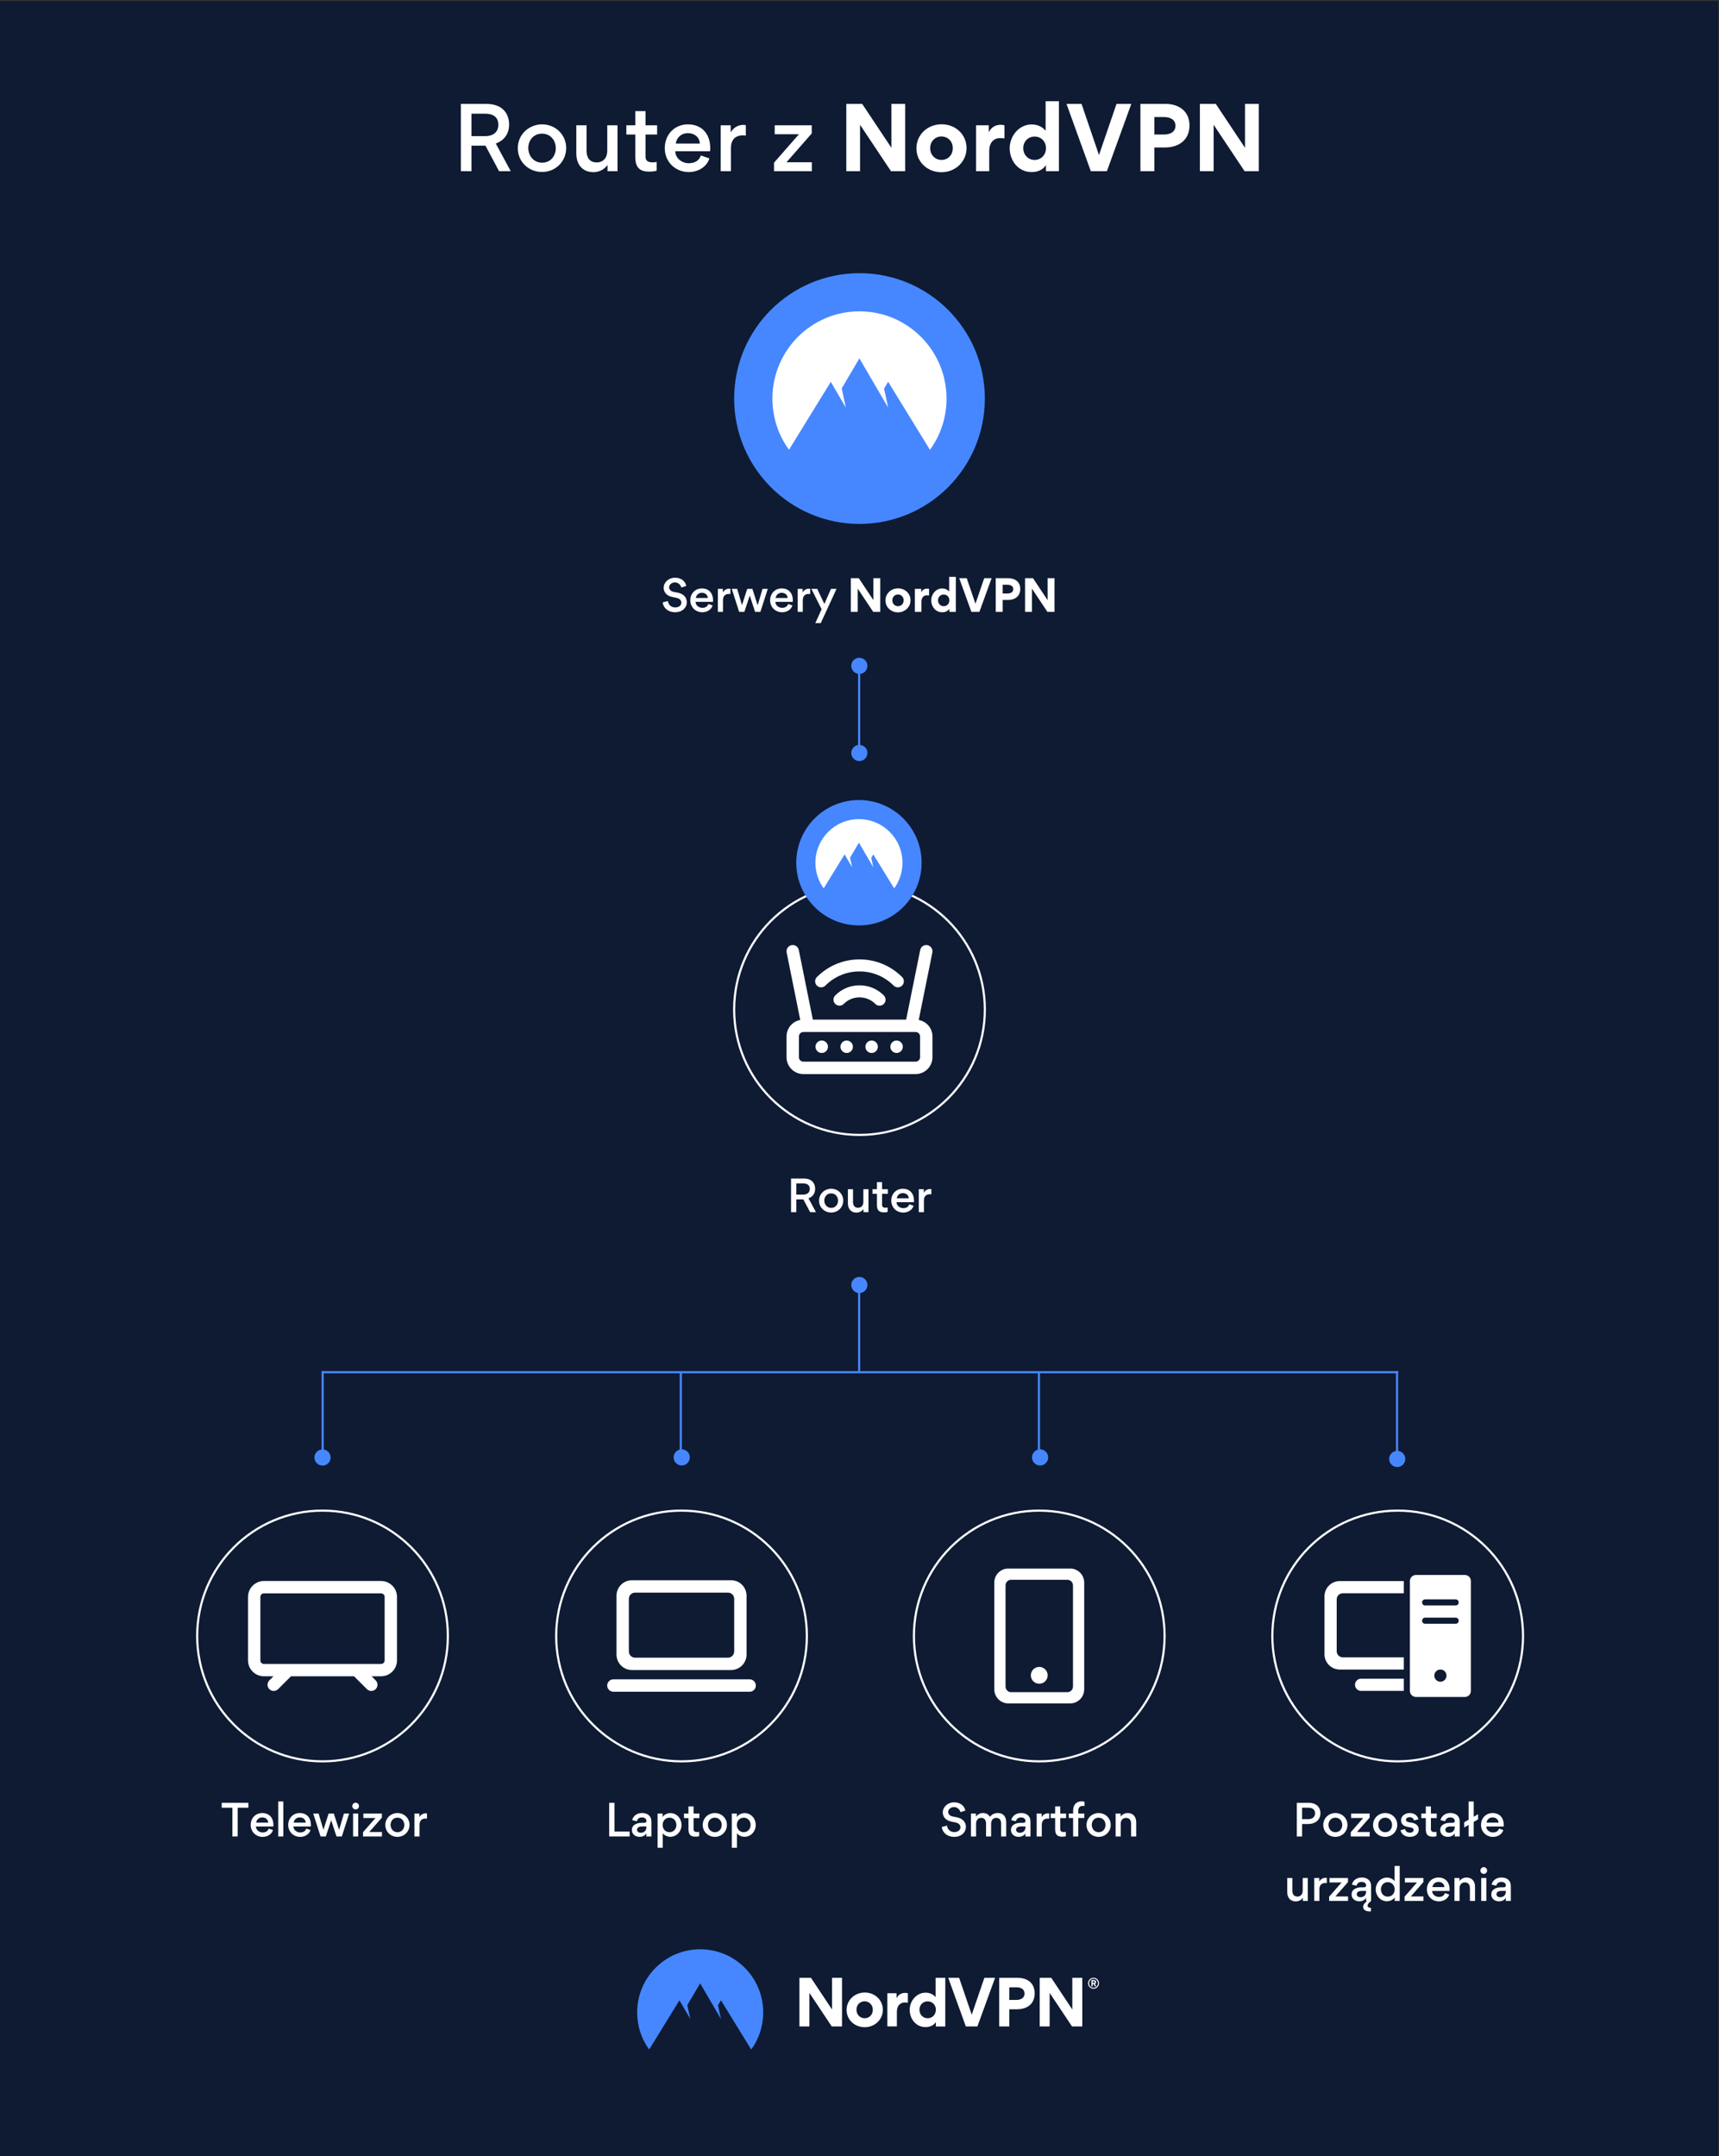 <svg fill="none" height="1505" viewBox="0 0 1200 1505" width="1200" xmlns="http://www.w3.org/2000/svg" xmlns:xlink="http://www.w3.org/1999/xlink"><rect x="0" y="0" width="1200" height="1505" fill="#333333" stroke="none"/><linearGradient id="lg1"><stop offset=".04" stop-color="#4687ff"/><stop offset="1" stop-color="#4687ff"/></linearGradient><linearGradient id="paint0_linear_499_8506" gradientUnits="userSpaceOnUse" x1="512.5" x2="687.5" xlink:href="#lg1" y1="278.172" y2="278.172"/><linearGradient id="paint1_linear_499_8506" gradientUnits="userSpaceOnUse" x1="224.4" x2="976.12" xlink:href="#lg1" y1="1017.29" y2="1017.29"/><linearGradient id="paint2_linear_499_8506" gradientUnits="userSpaceOnUse" x1="224.398" x2="976.12" xlink:href="#lg1" y1="1018.29" y2="1018.29"/><linearGradient id="paint3_linear_499_8506" gradientUnits="userSpaceOnUse" x1="599.14" x2="600.64" xlink:href="#lg1" y1="896.867" y2="896.867"/><linearGradient id="paint4_linear_499_8506" gradientUnits="userSpaceOnUse" x1="725.32" x2="726.82" xlink:href="#lg1" y1="1017.21" y2="1017.21"/><linearGradient id="paint5_linear_499_8506" gradientUnits="userSpaceOnUse" x1="475.15" x2="476.65" xlink:href="#lg1" y1="1017.21" y2="1017.21"/><linearGradient id="paint6_linear_499_8506" gradientUnits="userSpaceOnUse" x1="599.14" x2="600.64" xlink:href="#lg1" y1="525.562" y2="525.562"/><linearGradient id="paint7_linear_499_8506" gradientUnits="userSpaceOnUse" x1="599.14" x2="600.64" xlink:href="#lg1" y1="464.742" y2="464.742"/><linearGradient id="paint8_linear_499_8506" gradientUnits="userSpaceOnUse" x1="444.79" x2="532.79" xlink:href="#lg1" y1="1395.51" y2="1395.51"/><linearGradient id="paint9_linear_499_8506" gradientUnits="userSpaceOnUse" x1="555.86" x2="643.36" xlink:href="#lg1" y1="602.148" y2="602.148"/><clipPath id="clip0_499_8506"><path d="M0 0H1200V1505H0Z"/></clipPath><g clip-path="url(#clip0_499_8506)"><path d="M1199.59.711H-.41V1509.35H1199.59V.711Z" fill="#0e1b33"/><path d="M462.61 420.439 466.18 419.479C466.69 422.209 468.55 423.979 471.37 423.979 473.71 423.979 475.63 422.659 475.63 420.679 475.63 418.699 474.13 417.679 472.15 417.259L469.27 416.659C465.4 415.879 463.3 413.329 463.3 410.269 463.3 406.399 466.84 403.219 471.07 403.219 476.38 403.219 478.57 406.429 479.05 408.979L475.63 410.059C475.21 408.379 473.62 406.519 471.13 406.519 468.85 406.519 467.08 408.139 467.08 409.939 467.08 411.259 468.16 412.669 470.05 413.059L473.02 413.629C477.22 414.469 479.44 416.959 479.44 420.439 479.44 423.919 476.5 427.309 471.31 427.309 465.82 427.309 462.94 423.769 462.61 420.439Z" fill="#ffffff"/><path d="M485.56 420.077C485.62 422.537 487.9 424.247 490.24 424.247 492.19 424.247 493.84 423.497 494.5 421.547L497.47 422.568C496.57 425.568 493.48 427.337 490.3 427.337 485.56 427.337 481.9 423.767 481.9 418.997 481.9 414.227 485.32 410.688 489.97 410.688 494.95 410.688 497.77 414.137 497.77 418.967 497.77 419.327 497.77 419.687 497.71 420.077H485.56ZM485.74 417.378H494.14C494.02 415.098 492.19 413.747 489.97 413.747 487.75 413.747 486.07 415.188 485.74 417.378Z" fill="#ffffff"/><path d="M508.87 414.527C506.14 414.527 504.7 416.147 504.7 418.907V427.037H501.13V411.017H504.61V413.477C505.6 411.737 507.34 410.867 509.02 410.867 509.14 410.867 509.62 410.897 509.89 410.957V414.617C509.59 414.557 508.93 414.527 508.87 414.527Z" fill="#ffffff"/><path d="M532.3 411.016H535.96L530.83 427.036H527.11L523.42 415.786H523.36L519.64 427.036H515.98L510.85 411.016H514.6L517.96 422.326H517.99L521.62 411.016H525.22L528.88 422.356H528.94L532.3 411.016Z" fill="#ffffff"/><path d="M541.27 420.077C541.33 422.537 543.61 424.247 545.95 424.247 547.9 424.247 549.55 423.497 550.21 421.547L553.18 422.568C552.28 425.568 549.19 427.337 546.01 427.337 541.27 427.337 537.61 423.767 537.61 418.997 537.61 414.227 541.03 410.688 545.68 410.688 550.66 410.688 553.48 414.137 553.48 418.967 553.48 419.327 553.48 419.687 553.42 420.077H541.27ZM541.45 417.378H549.85C549.73 415.098 547.9 413.747 545.68 413.747 543.46 413.747 541.78 415.188 541.45 417.378Z" fill="#ffffff"/><path d="M564.58 414.527C561.85 414.527 560.41 416.147 560.41 418.907V427.037H556.84V411.017H560.32V413.477C561.31 411.737 563.05 410.867 564.73 410.867 564.85 410.867 565.33 410.897 565.6 410.957V414.617C565.3 414.557 564.64 414.527 564.58 414.527Z" fill="#ffffff"/><path d="M570.49 411.016 575.47 421.516 580.09 411.016H583.96L572.95 434.926H569.14L573.55 425.236 566.41 411.016H570.49Z" fill="#ffffff"/><path d="M598.75 410.837V427.037H593.95V403.547H599.5L609.7 418.877V403.547H614.5V427.037H609.55L598.75 410.837Z" fill="#ffffff"/><path d="M626.92 410.656C631.75 410.656 635.62 414.196 635.62 418.966 635.62 423.736 631.69 427.396 626.86 427.396 622.03 427.396 618.13 423.886 618.13 419.056 618.13 414.226 622.06 410.656 626.92 410.656ZM626.89 423.106C629.08 423.106 630.82 421.426 630.82 418.996 630.82 416.566 629.05 414.916 626.86 414.916 624.67 414.916 622.93 416.596 622.93 418.996 622.93 421.396 624.7 423.106 626.89 423.106Z" fill="#ffffff"/><path d="M648.55 415.606C647.92 415.486 647.26 415.486 647.05 415.486 644.8 415.486 643.24 417.046 643.24 420.016V427.036H638.65V411.016H643.09V413.356H643.15C644.02 411.526 645.64 410.836 647.29 410.836 647.65 410.836 648.22 410.926 648.55 411.016V415.606Z" fill="#ffffff"/><path d="M662.73 424.997H662.67C661.17 427.187 658.77 427.337 657.69 427.337 653.04 427.337 650.07 423.317 650.07 418.997 650.07 414.947 653.16 410.717 657.75 410.717 658.68 410.717 660.9 410.897 662.55 412.847H662.61V402.617H667.26V427.037H662.73V424.997ZM658.77 414.947C656.58 414.947 654.81 416.597 654.81 418.997 654.81 421.397 656.58 423.107 658.77 423.107 660.96 423.107 662.73 421.427 662.73 418.997 662.73 416.567 660.96 414.947 658.77 414.947Z" fill="#ffffff"/><path d="M669.61 403.547H674.86L680.95 421.397 687.07 403.547H692.23L683.71 427.037H678.1L669.61 403.547Z" fill="#ffffff"/><path d="M703.65 418.757H699.96V427.037H695.1V403.547H703.83C708.54 403.547 712.23 406.097 712.23 411.077 712.23 416.057 708.57 418.757 703.65 418.757ZM703.41 408.137H699.96V414.227H703.44C705.36 414.227 707.34 413.387 707.34 411.197 707.34 409.007 705.42 408.137 703.41 408.137Z" fill="#ffffff"/><path d="M720.37 410.837V427.037H715.57V403.547H721.12L731.32 418.877V403.547H736.12V427.037H731.17L720.37 410.837Z" fill="#ffffff"/><path d="M329.12 119.496H321.74V72.516H339.38C351.2 72.516 355.4 79.656 355.4 86.976 355.4 92.976 352.28 97.956 346.1 100.176L356.54 119.496H348.38L338.9 101.676H329.12V119.496ZM347.9 87.156C347.9 83.616 346.28 79.356 338.6 79.356H329.12V95.016H338.6C345.74 95.016 347.9 90.816 347.9 87.156Z" fill="#ffffff"/><path d="M378.44 86.797C387.62 86.797 395.24 93.877 395.24 103.297 395.24 112.717 387.8 120.037 378.38 120.037 368.96 120.037 361.46 112.897 361.46 103.417 361.46 93.937 369.14 86.797 378.44 86.797ZM378.44 113.557C384.26 113.557 387.98 108.937 387.98 103.417 387.98 97.897 384.2 93.277 378.38 93.277 372.56 93.277 368.78 97.777 368.78 103.297 368.78 108.817 372.62 113.557 378.44 113.557Z" fill="#ffffff"/><path d="M416.54 113.373C421.04 113.373 423.92 110.133 423.92 105.273V87.453H431.06V119.493H424.1V115.173C421.04 119.313 416.84 120.153 414.32 120.153 406.28 120.153 402.32 114.453 402.32 107.133V87.453H409.46V105.393C409.46 109.953 411.62 113.373 416.54 113.373Z" fill="#ffffff"/><path d="M450.62 93.875V109.175C450.62 111.935 452 113.315 455.54 113.315 456.2 113.315 457.1 113.255 458.42 113.075V119.135C456.5 119.735 454.22 119.795 453.32 119.795 447.02 119.795 443.48 117.335 443.48 109.535V93.875H437.24V87.455H443.48V77.555H450.62V87.455H458.72V93.875H450.62Z" fill="#ffffff"/><path d="M471.38 105.577C471.5 110.497 476.06 113.917 480.74 113.917 484.64 113.917 487.94 112.417 489.26 108.517L495.2 110.557C493.4 116.557 487.22 120.097 480.86 120.097 471.38 120.097 464.06 112.957 464.06 103.417 464.06 93.877 470.9 86.797 480.2 86.797 490.16 86.797 495.8 93.697 495.8 103.357 495.8 104.077 495.8 104.797 495.68 105.577H471.38ZM471.74 100.177H488.54C488.3 95.617 484.64 92.917 480.2 92.917 475.76 92.917 472.4 95.797 471.74 100.177Z" fill="#ffffff"/><path d="M518.6 94.476C513.14 94.476 510.26 97.716 510.26 103.236V119.496H503.12V87.456H510.08V92.376C512.06 88.896 515.54 87.156 518.9 87.156 519.14 87.156 520.1 87.216 520.64 87.336V94.656C520.04 94.536 518.72 94.476 518.6 94.476Z" fill="#ffffff"/><path d="M540.8 87.453H566.66V93.153L549.02 113.253H566.72V119.493H540.32V113.553L557.72 93.693H540.8V87.453Z" fill="#ffffff"/><path d="M600.38 87.096V119.496H590.78V72.516H601.88L622.28 103.176V72.516H631.88V119.496H621.98L600.38 87.096Z" fill="#ffffff"/><path d="M657.32 86.734C666.98 86.734 674.72 93.814 674.72 103.354 674.72 112.894 666.86 120.214 657.2 120.214 647.54 120.214 639.74 113.194 639.74 103.534 639.74 93.874 647.6 86.734 657.32 86.734ZM657.26 111.634C661.64 111.634 665.12 108.274 665.12 103.414 665.12 98.554 661.58 95.254 657.2 95.254 652.82 95.254 649.34 98.614 649.34 103.414 649.34 108.214 652.88 111.634 657.26 111.634Z" fill="#ffffff"/><path d="M701.18 96.634C699.92 96.394 698.6 96.394 698.18 96.394 693.68 96.394 690.56 99.514 690.56 105.454V119.494H681.38V87.454H690.26V92.134H690.38C692.12 88.474 695.36 87.094 698.66 87.094 699.38 87.094 700.52 87.274 701.18 87.454V96.634Z" fill="#ffffff"/><path d="M730.16 115.416H730.04C727.04 119.796 722.24 120.096 720.08 120.096 710.78 120.096 704.84 112.056 704.84 103.416 704.84 95.316 711.02 86.856 720.2 86.856 722.06 86.856 726.5 87.216 729.8 91.116H729.92V70.656H739.22V119.496H730.16V115.416ZM722.24 95.316C717.86 95.316 714.32 98.616 714.32 103.416 714.32 108.216 717.86 111.636 722.24 111.636 726.62 111.636 730.16 108.276 730.16 103.416 730.16 98.556 726.62 95.316 722.24 95.316Z" fill="#ffffff"/><path d="M744.5 72.516H755L767.18 108.216 779.42 72.516H789.74L772.7 119.496H761.48L744.5 72.516Z" fill="#ffffff"/><path d="M813.2 102.936H805.82V119.496H796.1V72.516H813.56C822.98 72.516 830.36 77.616 830.36 87.576 830.36 97.536 823.04 102.936 813.2 102.936ZM812.72 81.696H805.82V93.876H812.78C816.62 93.876 820.58 92.196 820.58 87.816 820.58 83.436 816.74 81.696 812.72 81.696Z" fill="#ffffff"/><path d="M847.22 87.096V119.496H837.62V72.516H848.72L869.12 103.176V72.516H878.72V119.496H868.82L847.22 87.096Z" fill="#ffffff"/><path d="M600 365.672C648.325 365.672 687.5 326.497 687.5 278.172 687.5 229.847 648.325 190.672 600 190.672 551.675 190.672 512.5 229.847 512.5 278.172 512.5 326.497 551.675 365.672 600 365.672Z" fill="url(#paint0_linear_499_8506)"/><g fill="#ffffff"><path clip-rule="evenodd" d="M550.77 313.935C543.5 303.925 539.21 291.575 539.21 278.175 539.21 244.555 566.41 217.305 599.98 217.305 633.55 217.305 660.75 244.555 660.75 278.225 660.75 291.575 656.47 303.925 649.19 313.985L620 266.465 617.16 271.245 620 284.495 599.93 250.125 587.58 271.095 590.47 284.495 579.96 266.515 550.77 313.935Z" fill-rule="evenodd"/><path d="M641.35 711.888 650.86 664.798C651.33 662.458 649.81 660.168 647.48 659.698 646.35 659.468 645.19 659.688 644.23 660.318 643.26 660.958 642.61 661.938 642.37 663.088L632.57 711.638H567.43L557.63 663.088C557.4 661.948 556.75 660.968 555.79 660.328 554.83 659.688 553.68 659.468 552.53 659.698 551.4 659.928 550.42 660.578 549.78 661.548 549.14 662.518 548.91 663.668 549.14 664.808L558.64 711.898C553.1 712.928 549.05 717.698 549.05 723.418V727.658 737.888C549.05 744.378 554.33 749.658 560.82 749.658H639.17C645.66 749.658 650.94 744.378 650.94 737.888V723.418C650.94 717.708 646.89 712.938 641.35 711.898V711.888ZM557.71 723.408C557.71 721.688 559.11 720.298 560.82 720.298H639.17C640.88 720.298 642.28 721.698 642.28 723.408V737.878C642.28 739.588 640.88 740.988 639.17 740.988H560.82C559.11 740.988 557.71 739.588 557.71 737.878V723.408Z"/><path d="M583.03 694.769C582.24 695.569 581.81 696.619 581.82 697.749 581.82 698.869 582.27 699.929 583.07 700.709 584.71 702.339 587.38 702.319 589.01 700.679 591.92 697.739 595.82 696.119 600.01 696.119 604.2 696.119 608.1 697.739 611.01 700.679 611.81 701.479 612.87 701.929 614 701.929 615.13 701.929 616.16 701.499 616.95 700.719 618.6 699.089 618.61 696.429 616.98 694.779 612.48 690.229 606.46 687.719 600.01 687.719 593.56 687.719 587.53 690.229 583.04 694.779L583.03 694.769Z"/><path d="M576.19 687.887C582.56 681.517 591.01 678.017 600 678.017 608.99 678.017 617.45 681.527 623.81 687.887 624.6 688.677 625.66 689.117 626.78 689.117 627.9 689.117 628.96 688.677 629.75 687.887 631.39 686.247 631.39 683.587 629.75 681.947 621.8 673.997 611.23 669.617 600 669.617 588.77 669.617 578.2 673.997 570.25 681.957 569.46 682.747 569.02 683.807 569.02 684.927 569.02 686.047 569.46 687.107 570.25 687.897 571.89 689.537 574.55 689.537 576.19 687.897V687.887Z"/><path d="M573.63 734.934C576.032 734.934 577.98 732.987 577.98 730.584 577.98 728.182 576.032 726.234 573.63 726.234 571.227 726.234 569.28 728.182 569.28 730.584 569.28 732.987 571.227 734.934 573.63 734.934Z"/><path d="M591.05 734.934C593.452 734.934 595.4 732.987 595.4 730.584 595.4 728.182 593.452 726.234 591.05 726.234 588.647 726.234 586.7 728.182 586.7 730.584 586.7 732.987 588.647 734.934 591.05 734.934Z"/><path d="M608.47 734.934C610.872 734.934 612.82 732.987 612.82 730.584 612.82 728.182 610.872 726.234 608.47 726.234 606.067 726.234 604.12 728.182 604.12 730.584 604.12 732.987 606.067 734.934 608.47 734.934Z"/><path d="M625.89 734.934C628.293 734.934 630.24 732.987 630.24 730.584 630.24 728.182 628.293 726.234 625.89 726.234 623.488 726.234 621.54 728.182 621.54 730.584 621.54 732.987 623.488 734.934 625.89 734.934Z"/><path d="M273.87 1106.73C271.77 1104.63 268.98 1103.47 266.01 1103.47H184.26C181.29 1103.47 178.5 1104.63 176.4 1106.73 174.3 1108.83 173.14 1111.62 173.14 1114.59V1158.87C173.14 1161.84 174.3 1164.63 176.4 1166.73 178.5 1168.83 181.29 1169.99 184.26 1169.99H190.87L188.02 1172.84C187.21 1173.64 186.75 1174.76 186.75 1175.9 186.75 1177.04 187.21 1178.15 188.02 1178.96 188.83 1179.77 189.91 1180.21 191.04 1180.21H191.1C192.24 1180.21 193.32 1179.77 194.13 1178.96L203.13 1169.99H247.14L256.14 1178.95C256.94 1179.76 258.06 1180.22 259.2 1180.22 260.34 1180.22 261.45 1179.76 262.25 1178.95 263.06 1178.15 263.52 1177.03 263.52 1175.89 263.52 1174.75 263.07 1173.65 262.25 1172.83L259.39 1169.97H266.01C268.98 1169.97 271.77 1168.81 273.87 1166.71 275.97 1164.61 277.13 1161.82 277.13 1158.85V1114.57C277.13 1111.6 275.97 1108.81 273.87 1106.71V1106.73ZM267.78 1160.65C267.32 1161.12 266.67 1161.38 266.01 1161.38H184.26C183.6 1161.38 182.95 1161.11 182.49 1160.65 182.02 1160.18 181.76 1159.54 181.76 1158.88V1114.6C181.76 1113.93 182.02 1113.3 182.49 1112.83 182.96 1112.36 183.6 1112.1 184.26 1112.1H266.01C266.67 1112.1 267.32 1112.37 267.78 1112.83 268.25 1113.3 268.51 1113.93 268.51 1114.6V1158.88C268.51 1159.54 268.24 1160.19 267.78 1160.65Z"/><path clip-rule="evenodd" d="M441.17 1102.93H510.35C513.22 1102.93 515.97 1104.07 517.99 1106.1 520.02 1108.13 521.16 1110.88 521.16 1113.74V1154.82C521.16 1157.69 520.02 1160.44 517.99 1162.46 515.96 1164.49 513.21 1165.63 510.35 1165.63H441.17C438.3 1165.63 435.55 1164.49 433.53 1162.46 431.5 1160.43 430.36 1157.68 430.36 1154.82V1113.74C430.36 1110.87 431.5 1108.12 433.53 1106.1 435.56 1104.07 438.31 1102.93 441.17 1102.93ZM443.33 1111.58C442.18 1111.58 441.08 1112.04 440.27 1112.85 439.46 1113.66 439 1114.76 439 1115.91V1152.66C439 1153.81 439.46 1154.91 440.27 1155.72 441.08 1156.53 442.18 1156.99 443.33 1156.99H508.19C509.34 1156.99 510.44 1156.53 511.25 1155.72 512.06 1154.91 512.52 1153.81 512.52 1152.66V1115.91C512.52 1114.76 512.06 1113.66 511.25 1112.85 510.44 1112.04 509.34 1111.58 508.19 1111.58H443.33ZM428.2 1172.11H523.32C524.47 1172.11 525.57 1172.57 526.38 1173.38 527.19 1174.19 527.65 1175.29 527.65 1176.44 527.65 1177.59 527.19 1178.69 526.38 1179.5 525.57 1180.31 524.47 1180.77 523.32 1180.77H428.2C427.05 1180.77 425.95 1180.31 425.14 1179.5 424.33 1178.69 423.87 1177.59 423.87 1176.44 423.87 1175.29 424.33 1174.19 425.14 1173.38 425.95 1172.57 427.05 1172.11 428.2 1172.11Z" fill-rule="evenodd"/><path clip-rule="evenodd" d="M703.91 1094.77H747.06C749.66 1094.77 752.16 1095.8 753.99 1097.64 755.83 1099.48 756.86 1101.97 756.86 1104.57V1179.11C756.86 1180.4 756.61 1181.67 756.11 1182.86 755.62 1184.05 754.89 1185.13 753.98 1186.04 753.07 1186.95 751.99 1187.67 750.8 1188.17 749.61 1188.66 748.33 1188.92 747.05 1188.92H703.9C702.61 1188.92 701.34 1188.67 700.15 1188.17 698.96 1187.68 697.88 1186.95 696.97 1186.04 696.06 1185.13 695.34 1184.05 694.84 1182.86 694.35 1181.67 694.09 1180.39 694.09 1179.11V1104.57C694.09 1101.97 695.12 1099.47 696.96 1097.64 698.8 1095.8 701.29 1094.77 703.89 1094.77H703.91ZM705.87 1102.62C704.83 1102.62 703.83 1103.03 703.1 1103.77 702.36 1104.51 701.95 1105.5 701.95 1106.54V1177.15C701.95 1178.19 702.36 1179.19 703.1 1179.92 703.84 1180.65 704.83 1181.07 705.87 1181.07H745.1C746.14 1181.07 747.14 1180.66 747.87 1179.92 748.61 1179.18 749.02 1178.19 749.02 1177.15V1106.54C749.02 1105.5 748.61 1104.5 747.87 1103.77 747.13 1103.03 746.14 1102.62 745.1 1102.62H705.87ZM725.48 1163.43C727.04 1163.43 728.54 1164.05 729.64 1165.15 730.74 1166.25 731.36 1167.75 731.36 1169.31 731.36 1170.87 730.74 1172.37 729.64 1173.47 728.54 1174.57 727.04 1175.19 725.48 1175.19 723.92 1175.19 722.42 1174.57 721.32 1173.47 720.22 1172.37 719.6 1170.87 719.6 1169.31 719.6 1167.75 720.22 1166.25 721.32 1165.15 722.42 1164.05 723.92 1163.43 725.48 1163.43Z" fill-rule="evenodd"/><path clip-rule="evenodd" d="M979.96 1103.52V1112.04H937.38C936.25 1112.04 935.17 1112.49 934.37 1113.29 933.57 1114.09 933.12 1115.17 933.12 1116.3V1152.49C933.12 1153.62 933.57 1154.7 934.37 1155.5 935.17 1156.3 936.25 1156.75 937.38 1156.75H979.96V1165.27H935.25C932.43 1165.27 929.72 1164.15 927.72 1162.15 925.72 1160.15 924.6 1157.45 924.6 1154.62V1114.17C924.6 1111.35 925.72 1108.64 927.72 1106.64 929.72 1104.64 932.42 1103.52 935.25 1103.52H979.96ZM979.96 1171.65V1180.17H950.15C949.02 1180.17 947.94 1179.72 947.14 1178.92 946.34 1178.12 945.89 1177.04 945.89 1175.91 945.89 1174.78 946.34 1173.7 947.14 1172.9 947.94 1172.1 949.02 1171.65 950.15 1171.65H979.96ZM988.48 1099.26H1022.55C1023.68 1099.26 1024.76 1099.71 1025.56 1100.51 1026.36 1101.31 1026.81 1102.39 1026.81 1103.52V1180.17C1026.81 1181.3 1026.36 1182.38 1025.56 1183.18 1024.76 1183.98 1023.68 1184.43 1022.55 1184.43H988.48C987.35 1184.43 986.27 1183.98 985.47 1183.18 984.67 1182.38 984.22 1181.3 984.22 1180.17V1103.52C984.22 1102.39 984.67 1101.31 985.47 1100.51 986.27 1099.71 987.35 1099.26 988.48 1099.26ZM994.87 1116.29C994.31 1116.29 993.76 1116.51 993.36 1116.91 992.96 1117.31 992.74 1117.85 992.74 1118.42 992.74 1118.99 992.96 1119.53 993.36 1119.93 993.76 1120.33 994.3 1120.55 994.87 1120.55H1016.16C1016.72 1120.55 1017.27 1120.33 1017.67 1119.93 1018.07 1119.53 1018.29 1118.99 1018.29 1118.42 1018.29 1117.85 1018.07 1117.31 1017.67 1116.91 1017.27 1116.51 1016.73 1116.29 1016.16 1116.29H994.87ZM994.87 1129.06C994.31 1129.06 993.76 1129.28 993.36 1129.68 992.96 1130.08 992.74 1130.62 992.74 1131.19 992.74 1131.76 992.96 1132.3 993.36 1132.7 993.76 1133.1 994.3 1133.32 994.87 1133.32H1016.16C1016.72 1133.32 1017.27 1133.1 1017.67 1132.7 1018.07 1132.3 1018.29 1131.76 1018.29 1131.19 1018.29 1130.62 1018.07 1130.08 1017.67 1129.68 1017.27 1129.28 1016.73 1129.06 1016.16 1129.06H994.87ZM1005.52 1165.25C1004.39 1165.25 1003.31 1165.7 1002.51 1166.5 1001.71 1167.3 1001.26 1168.38 1001.26 1169.51 1001.26 1170.64 1001.71 1171.72 1002.51 1172.52 1003.31 1173.32 1004.39 1173.77 1005.52 1173.77 1006.65 1173.77 1007.73 1173.32 1008.53 1172.52 1009.33 1171.72 1009.78 1170.64 1009.78 1169.51 1009.78 1168.38 1009.33 1167.3 1008.53 1166.5 1007.73 1165.7 1006.65 1165.25 1005.52 1165.25Z" fill-rule="evenodd"/><path d="M555.9 846.037H552.21V822.547H561.03C566.94 822.547 569.04 826.117 569.04 829.777 569.04 832.777 567.48 835.267 564.39 836.377L569.61 846.037H565.53L560.79 837.127H555.9V846.037ZM565.29 829.867C565.29 828.097 564.48 825.967 560.64 825.967H555.9V833.797H560.64C564.21 833.797 565.29 831.697 565.29 829.867Z"/><path d="M580.26 829.688C584.85 829.688 588.66 833.227 588.66 837.938 588.66 842.648 584.94 846.307 580.23 846.307 575.52 846.307 571.77 842.737 571.77 837.997 571.77 833.257 575.61 829.688 580.26 829.688ZM580.26 843.068C583.17 843.068 585.03 840.757 585.03 837.997 585.03 835.237 583.14 832.927 580.23 832.927 577.32 832.927 575.43 835.177 575.43 837.938 575.43 840.698 577.35 843.068 580.26 843.068Z"/><path d="M599.01 842.976C601.26 842.976 602.7 841.356 602.7 838.926V830.016H606.27V846.036H602.79V843.876C601.26 845.946 599.16 846.366 597.9 846.366 593.88 846.366 591.9 843.516 591.9 839.856V830.016H595.47V838.986C595.47 841.266 596.55 842.976 599.01 842.976Z"/><path d="M615.75 833.23V840.88C615.75 842.26 616.44 842.95 618.21 842.95 618.54 842.95 618.99 842.92 619.65 842.83V845.86C618.69 846.16 617.55 846.19 617.1 846.19 613.95 846.19 612.18 844.96 612.18 841.06V833.23H609.06V830.02H612.18V825.07H615.75V830.02H619.8V833.23H615.75Z"/><path d="M625.83 839.078C625.89 841.538 628.17 843.247 630.51 843.247 632.46 843.247 634.11 842.497 634.77 840.547L637.74 841.568C636.84 844.568 633.75 846.338 630.57 846.338 625.83 846.338 622.17 842.767 622.17 837.997 622.17 833.227 625.59 829.688 630.24 829.688 635.22 829.688 638.04 833.137 638.04 837.967 638.04 838.327 638.04 838.688 637.98 839.078H625.83ZM626.01 836.378H634.41C634.29 834.098 632.46 832.747 630.24 832.747 628.02 832.747 626.34 834.188 626.01 836.378Z"/><path d="M649.14 833.527C646.41 833.527 644.97 835.147 644.97 837.907V846.037H641.4V830.017H644.88V832.477C645.87 830.737 647.61 829.867 649.29 829.867 649.41 829.867 649.89 829.897 650.16 829.957V833.617C649.86 833.557 649.2 833.527 649.14 833.527Z"/><path d="M154.78 1261.71V1258.29H173.38V1261.71H165.91V1281.78H162.22V1261.71H154.78Z"/><path d="M178.66 1274.82C178.72 1277.28 181 1278.99 183.34 1278.99 185.29 1278.99 186.94 1278.24 187.6 1276.29L190.57 1277.31C189.67 1280.31 186.58 1282.08 183.4 1282.08 178.66 1282.08 175 1278.51 175 1273.74 175 1268.97 178.42 1265.43 183.07 1265.43 188.05 1265.43 190.87 1268.88 190.87 1273.71 190.87 1274.07 190.87 1274.43 190.81 1274.82H178.66ZM178.84 1272.12H187.24C187.12 1269.84 185.29 1268.49 183.07 1268.49 180.85 1268.49 179.17 1269.93 178.84 1272.12Z"/><path d="M194.23 1281.78V1257.36H197.8V1281.78H194.23Z"/><path d="M204.85 1274.82C204.91 1277.28 207.19 1278.99 209.53 1278.99 211.48 1278.99 213.13 1278.24 213.79 1276.29L216.76 1277.31C215.86 1280.31 212.77 1282.08 209.59 1282.08 204.85 1282.08 201.19 1278.51 201.19 1273.74 201.19 1268.97 204.61 1265.43 209.26 1265.43 214.24 1265.43 217.06 1268.88 217.06 1273.71 217.06 1274.07 217.06 1274.43 217 1274.82H204.85ZM205.03 1272.12H213.43C213.31 1269.84 211.48 1268.49 209.26 1268.49 207.04 1268.49 205.36 1269.93 205.03 1272.12Z"/><path d="M240.1 1265.76H243.76L238.63 1281.78H234.91L231.22 1270.53H231.16L227.44 1281.78H223.78L218.65 1265.76H222.4L225.76 1277.07H225.79L229.42 1265.76H233.02L236.68 1277.1H236.74L240.1 1265.76Z"/><path d="M248.26 1258.2C249.55 1258.2 250.6 1259.28 250.6 1260.57 250.6 1261.86 249.55 1262.91 248.26 1262.91 246.97 1262.91 245.92 1261.86 245.92 1260.57 245.92 1259.28 246.97 1258.2 248.26 1258.2ZM250.06 1281.78V1265.76H246.49V1281.78H250.06Z"/><path d="M253.66 1265.76H266.59V1268.61L257.77 1278.66H266.62V1281.78H253.42V1278.81L262.12 1268.88H253.66V1265.76Z"/><path d="M277.48 1265.43C282.07 1265.43 285.88 1268.97 285.88 1273.68 285.88 1278.39 282.16 1282.05 277.45 1282.05 272.74 1282.05 268.99 1278.48 268.99 1273.74 268.99 1269 272.83 1265.43 277.48 1265.43ZM277.48 1278.81C280.39 1278.81 282.25 1276.5 282.25 1273.74 282.25 1270.98 280.36 1268.67 277.45 1268.67 274.54 1268.67 272.65 1270.92 272.65 1273.68 272.65 1276.44 274.57 1278.81 277.48 1278.81Z"/><path d="M297.04 1269.27C294.31 1269.27 292.87 1270.89 292.87 1273.65V1281.78H289.3V1265.76H292.78V1268.22C293.77 1266.48 295.51 1265.61 297.19 1265.61 297.31 1265.61 297.79 1265.64 298.06 1265.7V1269.36C297.76 1269.3 297.1 1269.27 297.04 1269.27Z"/><path d="M428.94 1278.36H439.53V1281.78H425.25V1258.29H428.94V1278.36Z"/><path d="M451.23 1281.78V1279.59C450.06 1281.54 448.02 1282.05 446.52 1282.05 443.4 1282.05 441.12 1280.1 441.12 1277.34V1277.16C441.12 1273.44 444.99 1272.27 447.78 1272.27H449.76C450.84 1272.27 451.26 1271.7 451.26 1270.92 451.26 1269.66 450.21 1268.49 448.11 1268.49 446.16 1268.49 444.87 1269.6 444.6 1271.13L441.36 1270.41C441.51 1269.06 442.74 1267.02 444.96 1266.06 445.89 1265.64 447.03 1265.43 448.2 1265.43 450.9 1265.43 453.15 1266.39 454.2 1268.7 454.59 1269.57 454.74 1270.5 454.74 1271.58V1281.78H451.23ZM451.23 1274.79H447.78C446.43 1274.79 444.69 1275.51 444.69 1277.01 444.69 1278.33 445.74 1279.2 447.24 1279.2 449.67 1279.2 451.23 1277.7 451.23 1275.3V1274.79Z"/><path d="M467.82 1282.02C466.59 1282.02 463.89 1281.39 462.63 1279.44V1289.67H459.06V1265.76H462.54V1268.25C463.89 1266.06 466.5 1265.46 467.91 1265.46 472.83 1265.46 475.77 1269.69 475.77 1273.71 475.77 1278.06 472.56 1282.02 467.82 1282.02ZM467.37 1278.78C470.25 1278.78 472.17 1276.5 472.17 1273.74 472.17 1270.98 470.28 1268.67 467.37 1268.67 464.46 1268.67 462.57 1270.98 462.57 1273.74 462.57 1276.5 464.46 1278.78 467.37 1278.78Z"/><path d="M484.17 1268.97V1276.62C484.17 1278 484.86 1278.69 486.63 1278.69 486.96 1278.69 487.41 1278.66 488.07 1278.57V1281.6C487.11 1281.9 485.97 1281.93 485.52 1281.93 482.37 1281.93 480.6 1280.7 480.6 1276.8V1268.97H477.48V1265.76H480.6V1260.81H484.17V1265.76H488.22V1268.97H484.17Z"/><path d="M499.05 1265.43C503.64 1265.43 507.45 1268.97 507.45 1273.68 507.45 1278.39 503.73 1282.05 499.02 1282.05 494.31 1282.05 490.56 1278.48 490.56 1273.74 490.56 1269 494.4 1265.43 499.05 1265.43ZM499.05 1278.81C501.96 1278.81 503.82 1276.5 503.82 1273.74 503.82 1270.98 501.93 1268.67 499.02 1268.67 496.11 1268.67 494.22 1270.92 494.22 1273.68 494.22 1276.44 496.14 1278.81 499.05 1278.81Z"/><path d="M519.63 1282.02C518.4 1282.02 515.7 1281.39 514.44 1279.44V1289.67H510.87V1265.76H514.35V1268.25C515.7 1266.06 518.31 1265.46 519.72 1265.46 524.64 1265.46 527.58 1269.69 527.58 1273.71 527.58 1278.06 524.37 1282.02 519.63 1282.02ZM519.18 1278.78C522.06 1278.78 523.98 1276.5 523.98 1273.74 523.98 1270.98 522.09 1268.67 519.18 1268.67 516.27 1268.67 514.38 1270.98 514.38 1273.74 514.38 1276.5 516.27 1278.78 519.18 1278.78Z"/><path d="M657.44 1275.18 661.01 1274.22C661.52 1276.95 663.38 1278.72 666.2 1278.72 668.54 1278.72 670.46 1277.4 670.46 1275.42 670.46 1273.44 668.96 1272.42 666.98 1272L664.1 1271.4C660.23 1270.62 658.13 1268.07 658.13 1265.01 658.13 1261.14 661.67 1257.96 665.9 1257.96 671.21 1257.96 673.4 1261.17 673.88 1263.72L670.46 1264.8C670.04 1263.12 668.45 1261.26 665.96 1261.26 663.68 1261.26 661.91 1262.88 661.91 1264.68 661.91 1266 662.99 1267.41 664.88 1267.8L667.85 1268.37C672.05 1269.21 674.27 1271.7 674.27 1275.18 674.27 1278.66 671.33 1282.05 666.14 1282.05 660.65 1282.05 657.77 1278.51 657.44 1275.18Z"/><path d="M684.89 1268.8C682.7 1268.8 681.38 1270.45 681.38 1272.88V1281.79H677.81V1265.77H681.29V1267.93C682.82 1265.89 684.8 1265.41 686.06 1265.41 688.52 1265.41 690.11 1266.43 691.01 1268.05 692.57 1266.31 694.13 1265.41 696.59 1265.41 700.64 1265.41 702.41 1268.26 702.41 1271.89V1281.79H698.84V1272.76C698.84 1270.48 697.88 1268.8 695.42 1268.8 693.2 1268.8 691.88 1270.42 691.88 1272.85V1281.79H688.34V1272.79C688.34 1270.54 687.35 1268.8 684.89 1268.8Z"/><path d="M715.85 1281.78V1279.59C714.68 1281.54 712.64 1282.05 711.14 1282.05 708.02 1282.05 705.74 1280.1 705.74 1277.34V1277.16C705.74 1273.44 709.61 1272.27 712.4 1272.27H714.38C715.46 1272.27 715.88 1271.7 715.88 1270.92 715.88 1269.66 714.83 1268.49 712.73 1268.49 710.78 1268.49 709.49 1269.6 709.22 1271.13L705.98 1270.41C706.13 1269.06 707.36 1267.02 709.58 1266.06 710.51 1265.64 711.65 1265.43 712.82 1265.43 715.52 1265.43 717.77 1266.39 718.82 1268.7 719.21 1269.57 719.36 1270.5 719.36 1271.58V1281.78H715.85ZM715.85 1274.79H712.4C711.05 1274.79 709.31 1275.51 709.31 1277.01 709.31 1278.33 710.36 1279.2 711.86 1279.2 714.29 1279.2 715.85 1277.7 715.85 1275.3V1274.79Z"/><path d="M731.42 1269.28C728.69 1269.28 727.25 1270.9 727.25 1273.66V1281.79H723.68V1265.77H727.16V1268.23C728.15 1266.49 729.89 1265.62 731.57 1265.62 731.69 1265.62 732.17 1265.65 732.44 1265.71V1269.37C732.14 1269.31 731.48 1269.28 731.42 1269.28Z"/><path d="M740.15 1268.97V1276.62C740.15 1278 740.84 1278.69 742.61 1278.69 742.94 1278.69 743.39 1278.66 744.05 1278.57V1281.6C743.09 1281.9 741.95 1281.93 741.5 1281.93 738.35 1281.93 736.58 1280.7 736.58 1276.8V1268.97H733.46V1265.76H736.58V1260.81H740.15V1265.76H744.2V1268.97H740.15Z"/><path d="M749.12 1281.78V1268.91H746.06V1265.76H749.12V1263.9C749.12 1259.07 751.88 1257.27 755.03 1257.27 755.78 1257.27 756.71 1257.42 757.07 1257.54V1260.57C756.8 1260.51 756.23 1260.45 755.78 1260.45 754.79 1260.45 752.72 1260.84 752.72 1263.84V1265.76H756.92V1268.91H752.72V1281.78H749.12Z"/><path d="M766.97 1265.43C771.56 1265.43 775.37 1268.97 775.37 1273.68 775.37 1278.39 771.65 1282.05 766.94 1282.05 762.23 1282.05 758.48 1278.48 758.48 1273.74 758.48 1269 762.32 1265.43 766.97 1265.43ZM766.97 1278.81C769.88 1278.81 771.74 1276.5 771.74 1273.74 771.74 1270.98 769.85 1268.67 766.94 1268.67 764.03 1268.67 762.14 1270.92 762.14 1273.68 762.14 1276.44 764.06 1278.81 766.97 1278.81Z"/><path d="M786.05 1268.82C783.8 1268.82 782.36 1270.44 782.36 1272.87V1281.78H778.79V1265.76H782.27V1267.92C783.8 1265.85 785.9 1265.43 787.16 1265.43 791.24 1265.43 793.16 1268.28 793.16 1271.91V1281.78H789.59V1272.81C789.59 1270.53 788.51 1268.82 786.05 1268.82Z"/><path d="M913.12 1273.08H908.95V1281.78H905.26V1258.29H913.57C919.45 1258.29 921.79 1261.95 921.79 1265.58 921.79 1269.66 918.79 1273.08 913.12 1273.08ZM913.24 1261.71H908.95V1269.69H913.24C916.81 1269.69 918.04 1267.53 918.04 1265.67 918.04 1263.81 917.11 1261.71 913.24 1261.71Z"/><path d="M932.23 1265.43C936.82 1265.43 940.63 1268.97 940.63 1273.68 940.63 1278.39 936.91 1282.05 932.2 1282.05 927.49 1282.05 923.74 1278.48 923.74 1273.74 923.74 1269 927.58 1265.43 932.23 1265.43ZM932.23 1278.81C935.14 1278.81 937 1276.5 937 1273.74 937 1270.98 935.11 1268.67 932.2 1268.67 929.29 1268.67 927.4 1270.92 927.4 1273.68 927.4 1276.44 929.32 1278.81 932.23 1278.81Z"/><path d="M943.18 1265.76H956.11V1268.61L947.29 1278.66H956.14V1281.78H942.94V1278.81L951.64 1268.88H943.18V1265.76Z"/><path d="M967 1265.43C971.59 1265.43 975.4 1268.97 975.4 1273.68 975.4 1278.39 971.68 1282.05 966.97 1282.05 962.26 1282.05 958.51 1278.48 958.51 1273.74 958.51 1269 962.35 1265.43 967 1265.43ZM967 1278.81C969.91 1278.81 971.77 1276.5 971.77 1273.74 971.77 1270.98 969.88 1268.67 966.97 1268.67 964.06 1268.67 962.17 1270.92 962.17 1273.68 962.17 1276.44 964.09 1278.81 967 1278.81Z"/><path d="M977.71 1277.4 980.8 1276.62C981.07 1278 982.3 1279.14 984.13 1279.14 985.81 1279.14 986.8 1278.39 986.8 1277.28 986.8 1276.02 985.84 1275.63 983.56 1275.27 980.65 1274.79 978.04 1273.89 978.04 1270.35 978.04 1267.8 980.5 1265.43 984.07 1265.43 988.3 1265.43 989.92 1268.25 990.13 1269.84L987.1 1270.56C986.83 1269.48 985.96 1268.31 983.95 1268.31 982.69 1268.31 981.49 1269.03 981.49 1270.05 981.49 1271.34 982.48 1271.73 984.64 1272.03 987.64 1272.42 990.4 1273.56 990.4 1277.07 990.4 1279.59 988.39 1282.05 984.13 1282.05 979.87 1282.05 977.92 1279.2 977.71 1277.4Z"/><path d="M998.89 1268.97V1276.62C998.89 1278 999.58 1278.69 1001.35 1278.69 1001.68 1278.69 1002.13 1278.66 1002.79 1278.57V1281.6C1001.83 1281.9 1000.69 1281.93 1000.24 1281.93 997.09 1281.93 995.32 1280.7 995.32 1276.8V1268.97H992.2V1265.76H995.32V1260.81H998.89V1265.76H1002.94V1268.97H998.89Z"/><path d="M1015.51 1281.78V1279.59C1014.34 1281.54 1012.3 1282.05 1010.8 1282.05 1007.68 1282.05 1005.4 1280.1 1005.4 1277.34V1277.16C1005.4 1273.44 1009.27 1272.27 1012.06 1272.27H1014.04C1015.12 1272.27 1015.54 1271.7 1015.54 1270.92 1015.54 1269.66 1014.49 1268.49 1012.39 1268.49 1010.44 1268.49 1009.15 1269.6 1008.88 1271.13L1005.64 1270.41C1005.79 1269.06 1007.02 1267.02 1009.24 1266.06 1010.17 1265.64 1011.31 1265.43 1012.48 1265.43 1015.18 1265.43 1017.43 1266.39 1018.48 1268.7 1018.87 1269.57 1019.02 1270.5 1019.02 1271.58V1281.78H1015.51ZM1015.51 1274.79H1012.06C1010.71 1274.79 1008.97 1275.51 1008.97 1277.01 1008.97 1278.33 1010.02 1279.2 1011.52 1279.2 1013.95 1279.2 1015.51 1277.7 1015.51 1275.3V1274.79Z"/><path d="M1025.2 1270.08V1257.36H1028.77V1268.01L1031.83 1266.21V1269.84L1028.77 1271.61V1281.78H1025.2V1273.71L1022.14 1275.51V1271.85L1025.2 1270.08Z"/><path d="M1037.53 1274.82C1037.59 1277.28 1039.87 1278.99 1042.21 1278.99 1044.16 1278.99 1045.81 1278.24 1046.47 1276.29L1049.44 1277.31C1048.54 1280.31 1045.45 1282.08 1042.27 1282.08 1037.53 1282.08 1033.87 1278.51 1033.87 1273.74 1033.87 1268.97 1037.29 1265.43 1041.94 1265.43 1046.92 1265.43 1049.74 1268.88 1049.74 1273.71 1049.74 1274.07 1049.74 1274.43 1049.68 1274.82H1037.53ZM1037.71 1272.12H1046.11C1045.99 1269.84 1044.16 1268.49 1041.94 1268.49 1039.72 1268.49 1038.04 1269.93 1037.71 1272.12Z"/><path d="M905.7 1323.72C907.95 1323.72 909.39 1322.1 909.39 1319.67V1310.76H912.96V1326.78H909.48V1324.62C907.95 1326.69 905.85 1327.11 904.59 1327.11 900.57 1327.11 898.59 1324.26 898.59 1320.6V1310.76H902.16V1319.73C902.16 1322.01 903.24 1323.72 905.7 1323.72Z"/><path d="M925.2 1314.27C922.47 1314.27 921.03 1315.89 921.03 1318.65V1326.78H917.46V1310.76H920.94V1313.22C921.93 1311.48 923.67 1310.61 925.35 1310.61 925.47 1310.61 925.95 1310.64 926.22 1310.7V1314.36C925.92 1314.3 925.26 1314.27 925.2 1314.27Z"/><path d="M928.08 1310.76H941.01V1313.61L932.19 1323.66H941.04V1326.78H927.84V1323.81L936.54 1313.88H928.08V1310.76Z"/><path d="M957 1331.58H957.03V1334.04C956.67 1334.07 956.31 1334.1 955.95 1334.1 953.61 1334.1 951.57 1333.02 951.57 1330.83 951.57 1329.39 952.83 1328.01 954.39 1326.78H953.64V1324.59C952.47 1326.54 950.43 1327.05 948.93 1327.05 945.81 1327.05 943.53 1325.1 943.53 1322.34V1322.16C943.53 1318.44 947.4 1317.27 950.19 1317.27H952.17C953.25 1317.27 953.67 1316.7 953.67 1315.92 953.67 1314.66 952.62 1313.49 950.52 1313.49 948.57 1313.49 947.28 1314.6 947.01 1316.13L943.77 1315.41C943.92 1314.06 945.15 1312.02 947.37 1311.06 948.3 1310.64 949.44 1310.43 950.61 1310.43 953.31 1310.43 955.56 1311.39 956.61 1313.7 957 1314.57 957.15 1315.5 957.15 1316.58V1326.78C956.13 1327.56 954.69 1328.73 954.69 1329.96 954.69 1331.49 956.19 1331.58 957 1331.58ZM947.1 1322.01C947.1 1323.33 948.15 1324.2 949.65 1324.2 952.08 1324.2 953.64 1322.7 953.64 1320.3V1319.79H950.19C948.84 1319.79 947.1 1320.51 947.1 1322.01Z"/><path d="M968.34 1310.46C969.75 1310.46 972.33 1311.15 973.53 1313.04V1302.36H977.1V1326.78H973.62V1324.29C972.36 1326.36 969.54 1327.02 968.25 1327.02 963.63 1327.02 960.36 1323.06 960.36 1318.74 960.36 1314.72 963.33 1310.46 968.34 1310.46ZM968.79 1313.67C965.88 1313.67 963.99 1315.98 963.99 1318.74 963.99 1321.5 965.91 1323.78 968.79 1323.78 971.67 1323.78 973.59 1321.5 973.59 1318.74 973.59 1315.98 971.67 1313.67 968.79 1313.67Z"/><path d="M980.73 1310.76H993.66V1313.61L984.84 1323.66H993.69V1326.78H980.49V1323.81L989.19 1313.88H980.73V1310.76Z"/><path d="M999.75 1319.82C999.81 1322.28 1002.09 1323.99 1004.43 1323.99 1006.38 1323.99 1008.03 1323.24 1008.69 1321.29L1011.66 1322.31C1010.76 1325.31 1007.67 1327.08 1004.49 1327.08 999.75 1327.08 996.09 1323.51 996.09 1318.74 996.09 1313.97 999.51 1310.43 1004.16 1310.43 1009.14 1310.43 1011.96 1313.88 1011.96 1318.71 1011.96 1319.07 1011.96 1319.43 1011.9 1319.82H999.75ZM999.93 1317.12H1008.33C1008.21 1314.84 1006.38 1313.49 1004.16 1313.49 1001.94 1313.49 1000.26 1314.93 999.93 1317.12Z"/><path d="M1022.58 1313.82C1020.33 1313.82 1018.89 1315.44 1018.89 1317.87V1326.78H1015.32V1310.76H1018.8V1312.92C1020.33 1310.85 1022.43 1310.43 1023.69 1310.43 1027.77 1310.43 1029.69 1313.28 1029.69 1316.91V1326.78H1026.12V1317.81C1026.12 1315.53 1025.04 1313.82 1022.58 1313.82Z"/><path d="M1035.78 1303.2C1037.07 1303.2 1038.12 1304.28 1038.12 1305.57 1038.12 1306.86 1037.07 1307.91 1035.78 1307.91 1034.49 1307.91 1033.44 1306.86 1033.44 1305.57 1033.44 1304.28 1034.49 1303.2 1035.78 1303.2ZM1037.58 1326.78V1310.76H1034.01V1326.78H1037.58Z"/><path d="M1051.17 1326.78V1324.59C1050 1326.54 1047.96 1327.05 1046.46 1327.05 1043.34 1327.05 1041.06 1325.1 1041.06 1322.34V1322.16C1041.06 1318.44 1044.93 1317.27 1047.72 1317.27H1049.7C1050.78 1317.27 1051.2 1316.7 1051.2 1315.92 1051.2 1314.66 1050.15 1313.49 1048.05 1313.49 1046.1 1313.49 1044.81 1314.6 1044.54 1316.13L1041.3 1315.41C1041.45 1314.06 1042.68 1312.02 1044.9 1311.06 1045.83 1310.64 1046.97 1310.43 1048.14 1310.43 1050.84 1310.43 1053.09 1311.39 1054.14 1313.7 1054.53 1314.57 1054.68 1315.5 1054.68 1316.58V1326.78H1051.17ZM1051.17 1319.79H1047.72C1046.37 1319.79 1044.63 1320.51 1044.63 1322.01 1044.63 1323.33 1045.68 1324.2 1047.18 1324.2 1049.61 1324.2 1051.17 1322.7 1051.17 1320.3V1319.79Z"/></g><path d="M225.15 1022.93C228.265 1022.93 230.79 1020.4 230.79 1017.29 230.79 1014.17 228.265 1011.65 225.15 1011.65 222.035 1011.65 219.51 1014.17 219.51 1017.29 219.51 1020.4 222.035 1022.93 225.15 1022.93Z" fill="url(#paint1_linear_499_8506)"/><path d="M975.37 1023.93C978.484 1023.93 981.01 1021.4 981.01 1018.29 981.01 1015.17 978.484 1012.65 975.37 1012.65 972.255 1012.65 969.729 1015.17 969.729 1018.29 969.729 1021.4 972.255 1023.93 975.37 1023.93Z" fill="url(#paint2_linear_499_8506)"/><path d="M599.89 902.507C603.005 902.507 605.53 899.981 605.53 896.867 605.53 893.752 603.005 891.227 599.89 891.227 596.775 891.227 594.25 893.752 594.25 896.867 594.25 899.981 596.775 902.507 599.89 902.507Z" fill="url(#paint3_linear_499_8506)"/><path d="M726.07 1022.85C729.185 1022.85 731.71 1020.33 731.71 1017.21 731.71 1014.1 729.185 1011.57 726.07 1011.57 722.955 1011.57 720.43 1014.1 720.43 1017.21 720.43 1020.33 722.955 1022.85 726.07 1022.85Z" fill="url(#paint4_linear_499_8506)"/><path d="M475.9 1022.85C479.015 1022.85 481.54 1020.33 481.54 1017.21 481.54 1014.1 479.015 1011.57 475.9 1011.57 472.785 1011.57 470.26 1014.1 470.26 1017.21 470.26 1020.33 472.785 1022.85 475.9 1022.85Z" fill="url(#paint5_linear_499_8506)"/><path d="M599.89 531.202C603.005 531.202 605.53 528.677 605.53 525.562 605.53 522.447 603.005 519.922 599.89 519.922 596.775 519.922 594.25 522.447 594.25 525.562 594.25 528.677 596.775 531.202 599.89 531.202Z" fill="url(#paint6_linear_499_8506)"/><path d="M599.89 470.382C603.005 470.382 605.53 467.856 605.53 464.742 605.53 461.627 603.005 459.102 599.89 459.102 596.775 459.102 594.25 461.627 594.25 464.742 594.25 467.856 596.775 470.382 599.89 470.382Z" fill="url(#paint7_linear_499_8506)"/><path d="M759.56 1384.24C759.56 1382.15 761.26 1380.42 763.38 1380.42 765.5 1380.42 767.2 1382.15 767.2 1384.24 767.2 1386.33 765.5 1388.06 763.38 1388.06 761.26 1388.06 759.56 1386.33 759.56 1384.24ZM760.28 1384.24C760.28 1385.97 761.65 1387.38 763.38 1387.38 765.11 1387.38 766.48 1385.97 766.48 1384.24 766.48 1382.51 765.07 1381.1 763.38 1381.1 761.65 1381.1 760.28 1382.51 760.28 1384.24ZM762.8 1386.4H761.9V1382.04H763.63C764.5 1382.04 765.18 1382.47 765.18 1383.41 765.18 1384.06 764.82 1384.46 764.35 1384.67L765.25 1386.4H764.28L763.49 1384.81H762.8V1386.4ZM763.56 1382.9H762.8V1383.98H763.56C763.88 1383.98 764.25 1383.84 764.25 1383.44 764.25 1383.01 763.89 1382.9 763.56 1382.9Z" fill="#ffffff"/><path clip-rule="evenodd" d="M580.61 1414.36 565.03 1390.95V1414.36H558.07V1380.42H566.11L580.83 1402.56V1380.42H587.79V1414.36H580.61Z" fill="#ffffff" fill-rule="evenodd"/><path clip-rule="evenodd" d="M603.69 1390.7C596.66 1390.7 591 1395.93 591 1402.85 591 1409.77 596.59 1414.9 603.62 1414.9 610.65 1414.9 616.28 1409.71 616.28 1402.71 616.24 1395.79 610.65 1390.7 603.69 1390.7ZM603.62 1408.66C600.45 1408.66 597.89 1406.24 597.89 1402.71 597.89 1399.18 600.41 1396.83 603.55 1396.83 606.69 1396.83 609.28 1399.25 609.28 1402.71 609.32 1406.24 606.79 1408.66 603.62 1408.66Z" fill="#ffffff" fill-rule="evenodd"/><path clip-rule="evenodd" d="M633.77 1391.2V1397.84C632.87 1397.66 631.89 1397.66 631.61 1397.66 628.36 1397.66 626.09 1399.93 626.09 1404.22V1414.35H619.45V1391.2H625.87V1394.59H625.94C627.2 1391.96 629.55 1390.95 631.93 1390.95 632.47 1390.95 633.3 1391.06 633.77 1391.2Z" fill="#ffffff" fill-rule="evenodd"/><path clip-rule="evenodd" d="M653.14 1380.42V1393.87H653.07C650.69 1391.06 647.48 1390.8 646.15 1390.8 639.51 1390.8 635.04 1396.89 635.04 1402.77 635.04 1409.01 639.33 1414.82 646.04 1414.82 647.59 1414.82 651.05 1414.6 653.25 1411.43H653.32V1414.39H659.88V1380.42H653.14ZM647.59 1408.66C644.42 1408.66 641.86 1406.24 641.86 1402.71 641.86 1399.18 644.42 1396.87 647.59 1396.87 650.76 1396.87 653.32 1399.25 653.32 1402.71 653.28 1406.24 650.76 1408.66 647.59 1408.66Z" fill="#ffffff" fill-rule="evenodd"/><path clip-rule="evenodd" d="M674.23 1414.36 661.94 1380.42H669.54L678.34 1406.21 687.18 1380.42H694.65L682.31 1414.36H674.23Z" fill="#ffffff" fill-rule="evenodd"/><path clip-rule="evenodd" d="M710.15 1380.42H697.53V1414.36H704.56V1402.39H709.86C716.96 1402.39 722.27 1398.78 722.27 1391.28 722.27 1383.78 716.93 1380.42 710.15 1380.42ZM709.57 1395.86H704.56V1387.06H709.54C712.46 1387.06 715.2 1388.18 715.2 1391.5 715.2 1394.64 712.35 1395.86 709.57 1395.86Z" fill="#ffffff" fill-rule="evenodd"/><path clip-rule="evenodd" d="M748.34 1414.36 732.73 1390.95V1414.36H725.8V1380.42H733.85L748.56 1402.56V1380.42H755.52V1414.36H748.34Z" fill="#ffffff" fill-rule="evenodd"/><path clip-rule="evenodd" d="M453.16 1430.48C447.89 1423.23 444.79 1414.29 444.79 1404.59 444.79 1380.25 464.48 1360.52 488.79 1360.52 513.1 1360.52 532.79 1380.25 532.79 1404.63 532.79 1414.3 529.69 1423.24 524.42 1430.52L503.29 1396.12 501.23 1399.58 503.29 1409.17 488.76 1384.29 479.82 1399.47 481.91 1409.17 474.3 1396.15 453.17 1430.48H453.16Z" fill="url(#paint8_linear_499_8506)" fill-rule="evenodd"/><path d="M600 792.133C648.325 792.133 687.5 752.958 687.5 704.633 687.5 656.308 648.325 617.133 600 617.133 551.675 617.133 512.5 656.308 512.5 704.633 512.5 752.958 551.675 792.133 600 792.133Z" stroke="#ffffff" stroke-miterlimit="10" stroke-width="1.5"/><path d="M225.14 1229.35C273.465 1229.35 312.64 1190.18 312.64 1141.85 312.64 1093.53 273.465 1054.35 225.14 1054.35 176.815 1054.35 137.64 1093.53 137.64 1141.85 137.64 1190.18 176.815 1229.35 225.14 1229.35Z" stroke="#ffffff" stroke-miterlimit="10" stroke-width="1.5"/><path d="M475.76 1229.35C524.085 1229.35 563.26 1190.18 563.26 1141.85 563.26 1093.53 524.085 1054.35 475.76 1054.35 427.435 1054.35 388.26 1093.53 388.26 1141.85 388.26 1190.18 427.435 1229.35 475.76 1229.35Z" stroke="#ffffff" stroke-miterlimit="10" stroke-width="1.5"/><path d="M725.48 1229.35C773.805 1229.35 812.98 1190.18 812.98 1141.85 812.98 1093.53 773.805 1054.35 725.48 1054.35 677.155 1054.35 637.98 1093.53 637.98 1141.85 637.98 1190.18 677.155 1229.35 725.48 1229.35Z" stroke="#ffffff" stroke-miterlimit="10" stroke-width="1.5"/><path d="M975.7 1229.35C1024.03 1229.35 1063.2 1190.18 1063.2 1141.85 1063.2 1093.53 1024.03 1054.35 975.7 1054.35 927.375 1054.35 888.2 1093.53 888.2 1141.85 888.2 1190.18 927.375 1229.35 975.7 1229.35Z" stroke="#ffffff" stroke-miterlimit="10" stroke-width="1.5"/><path d="M599.61 645.898C623.772 645.898 643.36 626.311 643.36 602.148 643.36 577.986 623.772 558.398 599.61 558.398 575.447 558.398 555.86 577.986 555.86 602.148 555.86 626.311 575.447 645.898 599.61 645.898Z" fill="url(#paint9_linear_499_8506)"/><path clip-rule="evenodd" d="M575.01 620.037C571.37 615.027 569.23 608.857 569.23 602.157 569.23 585.347 582.83 571.727 599.61 571.727 616.39 571.727 629.99 585.347 629.99 602.187 629.99 608.857 627.85 615.037 624.21 620.067L609.62 596.307 608.2 598.697 609.62 605.317 599.58 588.137 593.4 598.617 594.84 605.317 589.59 596.327 575 620.037H575.01Z" fill="#ffffff" fill-rule="evenodd"/><path d="M599.75 470 599.75 523" stroke="#4687ff" stroke-width="1.5"/><path d="M976.017 957.75 225 957.75" stroke="#4687ff" stroke-width="1.5"/><path d="M599.75 899 599.75 957" stroke="#4687ff" stroke-width="1.5"/><path d="M475.25 1016 475.25 958" stroke="#4687ff" stroke-width="1.5"/><path d="M725.25 1016 725.25 958" stroke="#4687ff" stroke-width="1.5"/><path d="M225.25 1015 225.25 957" stroke="#4687ff" stroke-width="1.5"/><path d="M975.25 1015 975.25 957" stroke="#4687ff" stroke-width="1.5"/></g></svg>